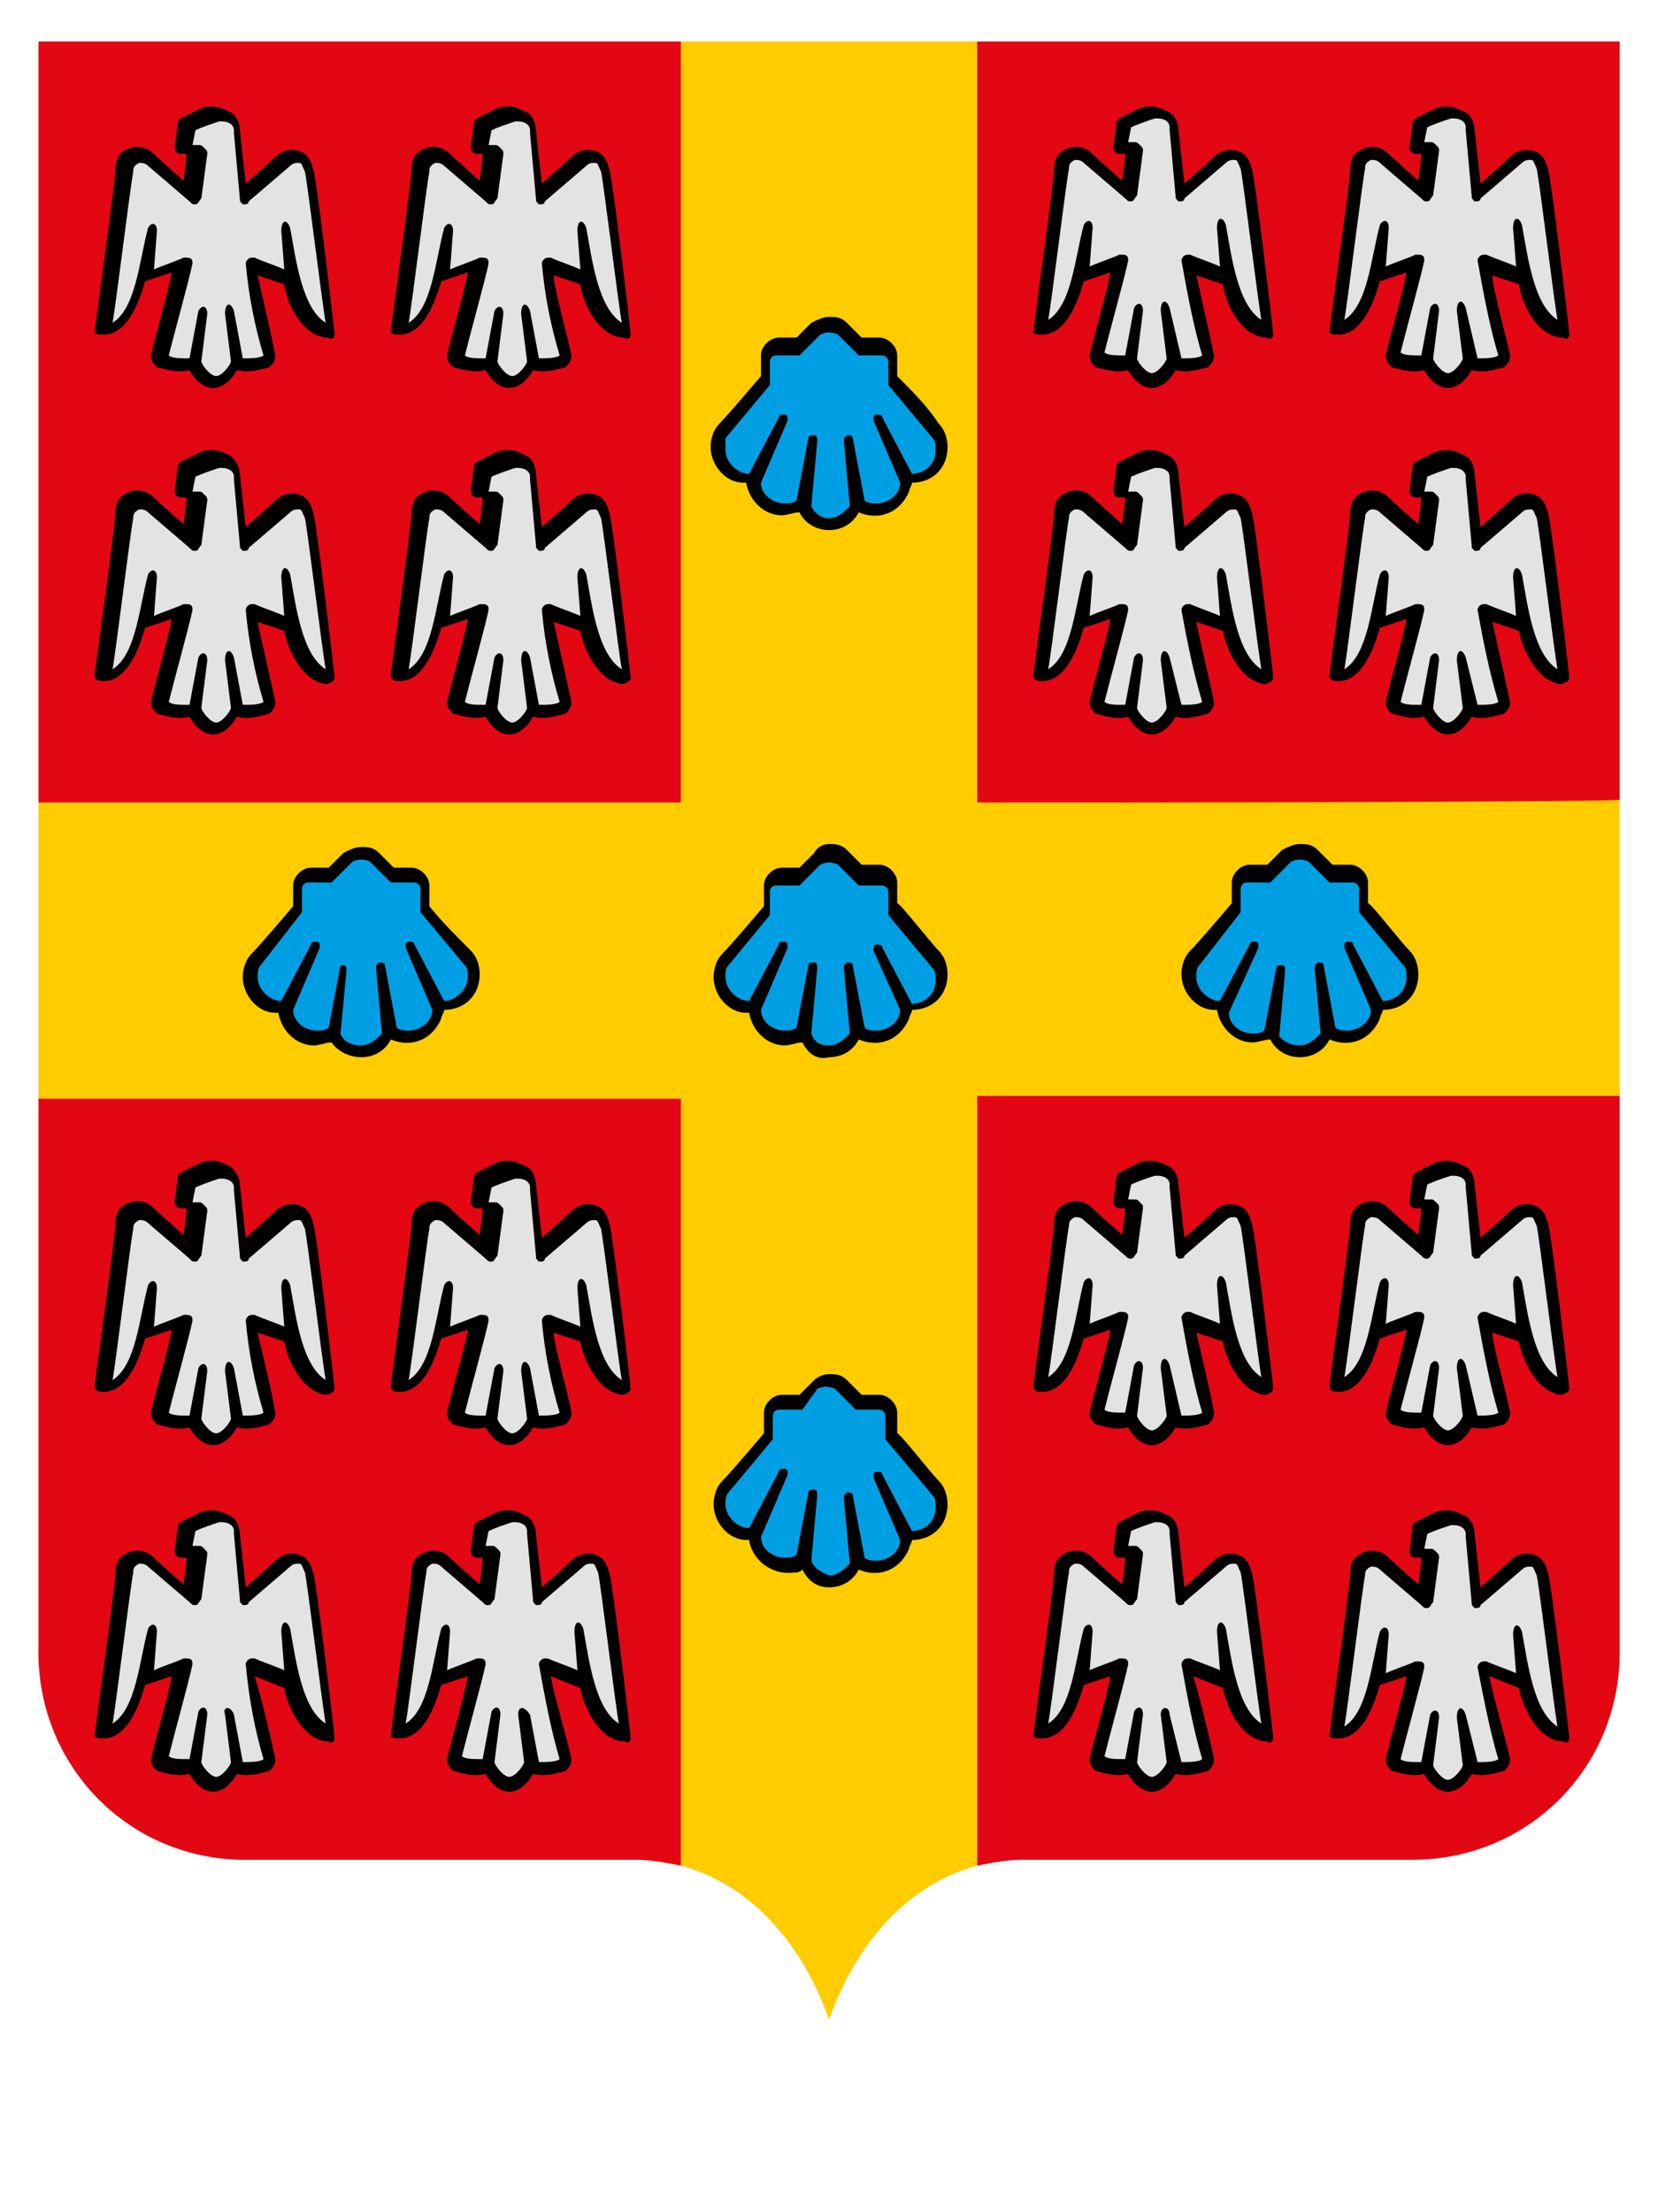<?xml version="1.0" encoding="utf-8"?>
<!-- Generator: Adobe Illustrator 24.3.0, SVG Export Plug-In . SVG Version: 6.00 Build 0)  -->
<svg version="1.1" id="Calque_1" xmlns="http://www.w3.org/2000/svg" xmlns:xlink="http://www.w3.org/1999/xlink" x="0px" y="0px"
	 viewBox="0 0 56.5 74.7" style="enable-background:new 0 0 56.5 74.7;" xml:space="preserve">
<style type="text/css">
	.st0{fill:#E30613;}
	.st1{fill:#FFCC00;}
	.st2{fill:#009FE3;}
	.st3{fill:#E3E3E3;}
</style>
<rect x="1.3" y="1.4" class="st0" width="21.7" height="25.7"/>
<path class="st0" d="M1.3,37v18.6c-0.1,3.9,2.9,7.1,6.8,7.2c0.1,0,0.1,0,0.2,0h13.2c0.5,0,1,0.1,1.5,0.2V37H1.3z"/>
<rect x="33" y="1.4" class="st0" width="21.7" height="25.7"/>
<path class="st0" d="M33,63c0.5-0.1,1-0.2,1.5-0.2h13.2c3.9,0,7-3.1,7-7c0-0.1,0-0.1,0-0.2V37H33V63z"/>
<path class="st1" d="M33,27.1V1.4H23v25.7H1.3v10H23V63c1.9,0.5,3.9,2.1,5,5.2c1.1-3.1,3.1-4.7,5-5.2V37h21.7V27
	C54.8,27.1,33,27.1,33,27.1z"/>
<path d="M9.3,12c0,0.2-0.1,0.3-0.2,0.4c-0.4,0.1-0.7,0.2-1.1,0.1c0,0-0.3,0.6-0.8,0.6s-0.8-0.6-0.8-0.6c-0.4,0.1-0.7,0-1.1-0.1
	c-0.1-0.1-0.2-0.2-0.2-0.4c0.1-0.5,0.6-2.2,0.7-2.8L4.9,9.5c-0.2,0.7-0.6,1.8-1.4,1.8c-0.1,0-0.3,0-0.3-0.1c0.1-0.9,0.7-5.1,0.7-5.5
	S4.1,5.1,4.4,5C4.7,4.9,5,5,5.2,5.2s1,0.9,1,0.9s0.1-0.7,0.1-0.9H6.1C6,5.2,5.9,5.1,5.9,5L6,4.2C6,4.1,6,4.1,6.1,4
	c0.2-0.1,0.4-0.2,0.6-0.3C6.9,3.6,7,3.6,7.2,3.6s0.4,0.1,0.6,0.2C8,3.9,8.1,4.2,8.1,4.4l0.2,1.8c0,0,0.8-0.7,1-0.9
	C9.5,5.1,9.8,5,10.1,5.1s0.4,0.3,0.5,0.7s0.6,4.5,0.7,5.5c0,0.1-0.1,0.2-0.2,0.1c0,0,0,0-0.1,0c-0.8-0.1-1.3-1.1-1.4-1.8L8.7,9.3
	C8.8,9.7,9.2,11.5,9.3,12z"/>
<path d="M19.3,12c0,0.2-0.1,0.3-0.2,0.4c-0.4,0.1-0.7,0.2-1.1,0.1c0,0-0.3,0.6-0.8,0.6s-0.8-0.6-0.8-0.6c-0.4,0.1-0.7,0-1.1-0.1
	c-0.1-0.1-0.2-0.2-0.2-0.4c0.1-0.5,0.6-2.2,0.7-2.8l-0.9,0.3c-0.2,0.7-0.6,1.8-1.4,1.8c-0.1,0-0.3,0-0.3-0.1
	c0.1-0.9,0.7-5.1,0.7-5.5s0.2-0.6,0.5-0.7s0.6,0,0.8,0.2s1,0.9,1,0.9s0.1-0.7,0.1-0.9h-0.2c-0.1,0-0.2-0.1-0.2-0.2L16,4.2
	c0-0.1,0-0.1,0.1-0.2c0.2-0.1,0.4-0.2,0.6-0.3s0.3-0.1,0.5-0.1s0.4,0.1,0.6,0.2c0.2,0.1,0.3,0.4,0.3,0.6l0.2,1.8c0,0,0.8-0.7,1-0.9
	c0.2-0.2,0.5-0.3,0.8-0.2c0.3,0.1,0.4,0.3,0.5,0.7s0.6,4.5,0.7,5.5c0,0.1-0.1,0.2-0.2,0.1c0,0,0,0-0.1,0c-0.8-0.1-1.3-1.1-1.4-1.8
	l-0.9-0.3C18.7,9.7,19.2,11.5,19.3,12z"/>
<path d="M9.3,23.7c0,0.2-0.1,0.3-0.2,0.4c-0.4,0.1-0.7,0.2-1.1,0.1c0,0-0.3,0.6-0.8,0.6s-0.8-0.6-0.8-0.6c-0.4,0.1-0.7,0-1.1-0.1
	c-0.1-0.1-0.2-0.2-0.2-0.4c0.1-0.5,0.6-2.2,0.7-2.8l-0.9,0.3C4.7,21.9,4.3,23,3.5,23c-0.1,0-0.3,0-0.3-0.2c0.1-0.9,0.7-5.1,0.7-5.5
	s0.2-0.6,0.5-0.7s0.6,0,0.8,0.2c0.2,0.2,1,0.9,1,0.9s0.1-0.7,0.1-0.9H6.1c-0.1,0-0.2-0.1-0.2-0.2L6,15.8c0-0.1,0-0.1,0.1-0.2
	c0.2-0.1,0.4-0.2,0.6-0.3s0.3-0.1,0.5-0.1s0.4,0.1,0.6,0.2C8,15.6,8.1,15.8,8.1,16l0.2,1.8c0,0,0.8-0.7,1-0.9
	c0.2-0.2,0.5-0.3,0.8-0.2c0.3,0.1,0.4,0.3,0.5,0.7c0.1,0.4,0.6,4.5,0.7,5.5c0,0.1-0.2,0.2-0.3,0.2c-0.8-0.1-1.3-1.2-1.4-1.8L8.7,21
	C8.8,21.5,9.2,23.2,9.3,23.7z"/>
<path d="M19.3,23.7c0,0.2-0.1,0.3-0.2,0.4c-0.4,0.1-0.7,0.2-1.1,0.1c0,0-0.3,0.6-0.8,0.6s-0.8-0.6-0.8-0.6c-0.4,0.1-0.7,0-1.1-0.1
	c-0.1-0.1-0.2-0.2-0.2-0.4c0.1-0.5,0.6-2.2,0.7-2.8l-0.9,0.3c-0.2,0.7-0.6,1.8-1.4,1.8c-0.1,0-0.3,0-0.3-0.2
	c0.1-0.9,0.7-5.1,0.7-5.5s0.2-0.6,0.5-0.7s0.6,0,0.8,0.2s1,0.9,1,0.9s0.1-0.7,0.1-0.9h-0.2c-0.1,0-0.2-0.1-0.2-0.2l0.1-0.8
	c0-0.1,0-0.1,0.1-0.2c0.2-0.1,0.4-0.2,0.6-0.3s0.3-0.1,0.5-0.1s0.4,0.1,0.6,0.2c0.2,0.1,0.3,0.4,0.3,0.6l0.2,1.8c0,0,0.8-0.7,1-0.9
	c0.2-0.2,0.5-0.3,0.8-0.2c0.3,0.1,0.4,0.3,0.5,0.7c0.1,0.4,0.6,4.5,0.7,5.5c0,0.1-0.2,0.2-0.3,0.2c-0.8-0.1-1.3-1.2-1.4-1.8L18.7,21
	C18.9,21.9,19.1,22.8,19.3,23.7z"/>
<path d="M41,12c0,0.2-0.1,0.3-0.2,0.4c-0.4,0.1-0.7,0.2-1.1,0.1c0,0-0.3,0.6-0.8,0.6s-0.8-0.6-0.8-0.6c-0.4,0.1-0.7,0-1.1-0.1
	c-0.1-0.1-0.2-0.2-0.2-0.4c0.1-0.5,0.6-2.2,0.7-2.8l-0.9,0.3c-0.2,0.7-0.6,1.8-1.4,1.8c-0.1,0-0.3,0-0.3-0.1
	c0.1-0.9,0.7-5.1,0.7-5.5s0.2-0.6,0.5-0.7s0.6,0,0.8,0.2s1,0.9,1,0.9S38,5.4,38,5.2h-0.2c-0.1,0-0.2-0.1-0.2-0.2l0.1-0.8
	c0-0.1,0-0.1,0.1-0.2c0.2-0.1,0.4-0.2,0.6-0.3c0.2-0.1,0.3-0.1,0.5-0.1s0.4,0.1,0.6,0.2c0.2,0.1,0.3,0.4,0.3,0.6L40,6.2
	c0,0,0.8-0.7,1-0.9c0.2-0.2,0.5-0.3,0.8-0.2c0.3,0.1,0.4,0.3,0.5,0.7s0.6,4.5,0.7,5.5c0,0.1-0.1,0.2-0.2,0.1c0,0,0,0-0.1,0
	c-0.8-0.1-1.3-1.1-1.4-1.8l-0.9-0.3C40.5,9.7,40.9,11.5,41,12z"/>
<path d="M51,12c0,0.2-0.1,0.3-0.2,0.4c-0.4,0.1-0.7,0.2-1.1,0.1c0,0-0.3,0.6-0.8,0.6s-0.8-0.6-0.8-0.6c-0.4,0.1-0.7,0-1.1-0.1
	c-0.1-0.1-0.2-0.2-0.2-0.4c0.1-0.5,0.6-2.2,0.7-2.8l-0.9,0.3c-0.2,0.7-0.6,1.8-1.4,1.8c-0.1,0-0.3,0-0.3-0.1
	c0.1-0.9,0.7-5.1,0.7-5.5s0.2-0.6,0.5-0.7s0.6,0,0.8,0.2s1,0.9,1,0.9S48,5.4,48,5.2h-0.2c-0.1,0-0.2-0.1-0.2-0.2l0.1-0.8
	c0-0.1,0-0.1,0.1-0.2c0.2-0.1,0.4-0.2,0.6-0.3c0.2-0.1,0.3-0.1,0.5-0.1s0.4,0.1,0.6,0.2c0.2,0.1,0.3,0.4,0.3,0.6L50,6.2
	c0,0,0.8-0.7,1-0.9c0.2-0.2,0.5-0.3,0.8-0.2c0.3,0.1,0.4,0.3,0.5,0.7s0.6,4.5,0.7,5.5c0,0.1-0.1,0.2-0.2,0.1c0,0,0,0-0.1,0
	c-0.8-0.1-1.3-1.1-1.4-1.8l-0.9-0.3C50.4,9.7,50.9,11.5,51,12z"/>
<path d="M41,23.7c0,0.2-0.1,0.3-0.2,0.4c-0.4,0.1-0.7,0.2-1.1,0.1c0,0-0.3,0.6-0.8,0.6s-0.8-0.6-0.8-0.6c-0.4,0.1-0.7,0-1.1-0.1
	c-0.1-0.1-0.2-0.2-0.2-0.4c0.1-0.5,0.6-2.2,0.7-2.8l-0.9,0.3C36.4,21.9,36,23,35.2,23c-0.1,0-0.3,0-0.3-0.2c0.1-0.9,0.7-5.1,0.7-5.5
	s0.2-0.6,0.5-0.7s0.6,0,0.8,0.2s1,0.9,1,0.9S38,17,38,16.8h-0.2c-0.1,0-0.2-0.1-0.2-0.2l0.1-0.8c0-0.1,0-0.1,0.1-0.2
	c0.2-0.1,0.4-0.2,0.6-0.3c0.2-0.1,0.3-0.1,0.5-0.1s0.4,0.1,0.6,0.2c0.2,0.1,0.3,0.4,0.3,0.6l0.2,1.8c0,0,0.8-0.7,1-0.9
	c0.2-0.2,0.5-0.3,0.8-0.2c0.3,0.1,0.4,0.3,0.5,0.7c0.1,0.4,0.6,4.5,0.7,5.5c0,0.1-0.2,0.2-0.3,0.2c-0.8-0.1-1.3-1.2-1.4-1.8L40.4,21
	C40.5,21.5,40.9,23.2,41,23.7z"/>
<path d="M51,23.7c0,0.2-0.1,0.3-0.2,0.4c-0.4,0.1-0.7,0.2-1.1,0.1c0,0-0.3,0.6-0.8,0.6s-0.8-0.6-0.8-0.6c-0.4,0.1-0.7,0-1.1-0.1
	c-0.1-0.1-0.2-0.2-0.2-0.4c0.1-0.5,0.6-2.2,0.7-2.8l-0.9,0.3C46.4,21.9,46,23,45.2,23c-0.1,0-0.3,0-0.3-0.2c0.1-0.9,0.7-5.1,0.7-5.5
	s0.2-0.6,0.5-0.7s0.6,0,0.8,0.2s1,0.9,1,0.9S48,17,48,16.8h-0.2c-0.1,0-0.2-0.1-0.2-0.2l0.1-0.8c0-0.1,0-0.1,0.1-0.2
	c0.2-0.1,0.4-0.2,0.6-0.3c0.2-0.1,0.3-0.1,0.5-0.1s0.4,0.1,0.6,0.2c0.2,0.1,0.3,0.4,0.3,0.6l0.2,1.8c0,0,0.8-0.7,1-0.9
	c0.2-0.2,0.5-0.3,0.8-0.2c0.3,0.1,0.4,0.3,0.5,0.7c0.1,0.4,0.6,4.5,0.7,5.5c0,0.1-0.2,0.2-0.3,0.2c-0.8-0.1-1.3-1.2-1.4-1.8L50.4,21
	C50.6,21.9,50.8,22.8,51,23.7z"/>
<path d="M9.3,47.7c0,0.2-0.1,0.3-0.2,0.4c-0.4,0.1-0.7,0.2-1.1,0.1c0,0-0.3,0.6-0.8,0.6s-0.8-0.6-0.8-0.6c-0.4,0.1-0.7,0-1.1-0.1
	c-0.1-0.1-0.2-0.2-0.2-0.4c0.1-0.5,0.6-2.2,0.7-2.8l-0.9,0.3C4.7,45.9,4.3,47,3.5,47c-0.1,0-0.3,0-0.3-0.2c0.1-0.9,0.7-5.1,0.7-5.5
	s0.2-0.6,0.5-0.7c0.3-0.1,0.6,0,0.8,0.2c0.2,0.2,1,0.9,1,0.9s0.1-0.7,0.1-0.9H6.1c-0.1,0-0.2-0.1-0.2-0.2L6,39.8
	c0-0.1,0-0.1,0.1-0.2c0.2-0.1,0.4-0.2,0.6-0.3s0.3-0.1,0.5-0.1s0.4,0.1,0.6,0.2C8,39.6,8.1,39.8,8.1,40l0.2,1.8c0,0,0.8-0.7,1-0.9
	s0.5-0.3,0.8-0.2s0.4,0.3,0.5,0.7s0.6,4.5,0.7,5.5c0,0.1-0.2,0.2-0.3,0.2c-0.8-0.1-1.3-1.2-1.4-1.8L8.7,45
	C8.8,45.4,9.2,47.1,9.3,47.7z"/>
<path d="M19.3,47.7c0,0.2-0.1,0.3-0.2,0.4c-0.4,0.1-0.7,0.2-1.1,0.1c0,0-0.3,0.6-0.8,0.6s-0.8-0.6-0.8-0.6c-0.4,0.1-0.7,0-1.1-0.1
	c-0.1-0.1-0.2-0.2-0.2-0.4c0.1-0.5,0.6-2.2,0.7-2.8l-0.9,0.3c-0.2,0.7-0.6,1.8-1.4,1.8c-0.1,0-0.3,0-0.3-0.2
	c0.1-0.9,0.7-5.1,0.7-5.5s0.2-0.6,0.5-0.7c0.3-0.1,0.6,0,0.8,0.2s1,0.9,1,0.9s0.1-0.7,0.1-0.9h-0.2c-0.1,0-0.2-0.1-0.2-0.2l0.1-0.8
	c0-0.1,0-0.1,0.1-0.2c0.2-0.1,0.4-0.2,0.6-0.3s0.3-0.1,0.5-0.1s0.4,0.1,0.6,0.2c0.2,0.1,0.3,0.4,0.3,0.6l0.2,1.8c0,0,0.8-0.7,1-0.9
	s0.5-0.3,0.8-0.2s0.4,0.3,0.5,0.7s0.6,4.5,0.7,5.5c0,0.1-0.2,0.2-0.3,0.2c-0.8-0.1-1.3-1.2-1.4-1.8L18.7,45
	C18.7,45.4,19.2,47.1,19.3,47.7z"/>
<path d="M9.3,59.4c0,0.2-0.1,0.3-0.2,0.4C8.7,59.9,8.4,60,8,59.9c0,0-0.3,0.6-0.8,0.6s-0.8-0.6-0.8-0.6c-0.4,0.1-0.7,0-1.1-0.1
	c-0.1-0.1-0.2-0.2-0.2-0.4c0.1-0.5,0.6-2.2,0.7-2.8l-0.9,0.3c-0.2,0.7-0.6,1.8-1.4,1.8c-0.1,0-0.3,0-0.3-0.1
	c0.1-0.9,0.7-5.1,0.7-5.5s0.2-0.6,0.5-0.7c0.3-0.1,0.6,0,0.8,0.2c0.2,0.2,1,0.9,1,0.9s0.1-0.7,0.1-0.9H6.1c-0.1,0-0.2-0.1-0.2-0.2
	L6,51.6c0-0.1,0-0.1,0.1-0.2c0.2-0.1,0.4-0.2,0.6-0.3C6.9,51,7,51,7.2,51s0.4,0.1,0.6,0.2c0.2,0.1,0.3,0.4,0.3,0.6l0.2,1.8
	c0,0,0.8-0.7,1-0.9s0.5-0.3,0.8-0.2s0.4,0.3,0.5,0.7s0.6,4.5,0.7,5.5c0,0.1-0.1,0.2-0.2,0.1c0,0,0,0-0.1,0c-0.8-0.1-1.3-1.2-1.4-1.8
	l-1-0.4C8.8,57.2,9.2,58.9,9.3,59.4z"/>
<path d="M19.3,59.4c0,0.2-0.1,0.3-0.2,0.4c-0.4,0.1-0.7,0.2-1.1,0.1c0,0-0.3,0.6-0.8,0.6s-0.8-0.6-0.8-0.6c-0.4,0.1-0.7,0-1.1-0.1
	c-0.1-0.1-0.2-0.2-0.2-0.4c0.1-0.5,0.6-2.2,0.7-2.8l-0.9,0.3c-0.2,0.7-0.6,1.8-1.4,1.8c-0.1,0-0.3,0-0.3-0.1
	c0.1-0.9,0.7-5.1,0.7-5.5s0.2-0.6,0.5-0.7c0.3-0.1,0.6,0,0.8,0.2s1,0.9,1,0.9s0.1-0.7,0.1-0.9h-0.2c-0.1,0-0.2-0.1-0.2-0.2l0.1-0.8
	c0-0.1,0-0.1,0.1-0.2c0.2-0.1,0.4-0.2,0.6-0.3C16.9,51,17,51,17.2,51s0.4,0.1,0.6,0.2c0.2,0.1,0.3,0.4,0.3,0.6l0.2,1.8
	c0,0,0.8-0.7,1-0.9s0.5-0.3,0.8-0.2s0.4,0.3,0.5,0.7s0.6,4.5,0.7,5.5c0,0.1-0.1,0.2-0.2,0.1c0,0,0,0-0.1,0c-0.8-0.1-1.3-1.2-1.4-1.8
	l-1-0.4C18.7,57.2,19.2,58.9,19.3,59.4z"/>
<path d="M41,47.7c0,0.2-0.1,0.3-0.2,0.4c-0.4,0.1-0.7,0.2-1.1,0.1c0,0-0.3,0.6-0.8,0.6s-0.8-0.6-0.8-0.6c-0.4,0.1-0.7,0-1.1-0.1
	c-0.1-0.1-0.2-0.2-0.2-0.4c0.1-0.5,0.6-2.2,0.7-2.8l-0.9,0.3C36.4,45.9,36,47,35.2,47c-0.1,0-0.3,0-0.3-0.2c0.1-0.9,0.7-5.1,0.7-5.5
	s0.2-0.6,0.5-0.7c0.3-0.1,0.6,0,0.8,0.2s1,0.9,1,0.9S38,41,38,40.8h-0.2c-0.1,0-0.2-0.1-0.2-0.2l0.1-0.8c0-0.1,0-0.1,0.1-0.2
	c0.2-0.1,0.4-0.2,0.6-0.3c0.2-0.1,0.3-0.1,0.5-0.1s0.4,0.1,0.6,0.2c0.2,0.1,0.3,0.4,0.3,0.6l0.2,1.8c0,0,0.8-0.7,1-0.9
	s0.5-0.3,0.8-0.2s0.4,0.3,0.5,0.7s0.6,4.5,0.7,5.5c0,0.1-0.2,0.2-0.3,0.2c-0.8-0.1-1.3-1.2-1.4-1.8L40.4,45
	C40.5,45.4,40.9,47.1,41,47.7z"/>
<path d="M51,47.7c0,0.2-0.1,0.3-0.2,0.4c-0.4,0.1-0.7,0.2-1.1,0.1c0,0-0.3,0.6-0.8,0.6s-0.8-0.6-0.8-0.6c-0.4,0.1-0.7,0-1.1-0.1
	c-0.1-0.1-0.2-0.2-0.2-0.4c0.1-0.5,0.6-2.2,0.7-2.8l-0.9,0.3C46.4,45.9,46,47,45.2,47c-0.1,0-0.3,0-0.3-0.2c0.1-0.9,0.7-5.1,0.7-5.5
	s0.2-0.6,0.5-0.7c0.3-0.1,0.6,0,0.8,0.2s1,0.9,1,0.9S48,41,48,40.8h-0.2c-0.1,0-0.2-0.1-0.2-0.2l0.1-0.8c0-0.1,0-0.1,0.1-0.2
	c0.2-0.1,0.4-0.2,0.6-0.3c0.2-0.1,0.3-0.1,0.5-0.1s0.4,0.1,0.6,0.2c0.2,0.1,0.3,0.4,0.3,0.6l0.2,1.8c0,0,0.8-0.7,1-0.9
	s0.5-0.3,0.8-0.2s0.4,0.3,0.5,0.7s0.6,4.5,0.7,5.5c0,0.1-0.2,0.2-0.3,0.2c-0.8-0.1-1.3-1.2-1.4-1.8L50.4,45
	C50.4,45.4,50.9,47.1,51,47.7z"/>
<path d="M41,59.4c0,0.2-0.1,0.3-0.2,0.4c-0.4,0.1-0.7,0.2-1.1,0.1c0,0-0.3,0.6-0.8,0.6s-0.8-0.6-0.8-0.6c-0.4,0.1-0.7,0-1.1-0.1
	c-0.1-0.1-0.2-0.2-0.2-0.4c0.1-0.5,0.6-2.2,0.7-2.8l-0.9,0.3c-0.2,0.7-0.6,1.8-1.4,1.8c-0.1,0-0.3,0-0.3-0.1
	c0.1-0.9,0.7-5.1,0.7-5.5s0.2-0.6,0.5-0.7c0.3-0.1,0.6,0,0.8,0.2s1,0.9,1,0.9s0.1-0.7,0.1-0.9h-0.2c-0.1,0-0.2-0.1-0.2-0.2l0.1-0.8
	c0-0.1,0-0.1,0.1-0.2c0.2-0.1,0.4-0.2,0.6-0.3c0.2-0.1,0.3-0.1,0.5-0.1s0.4,0.1,0.6,0.2c0.2,0.1,0.3,0.4,0.3,0.6l0.2,1.8
	c0,0,0.8-0.7,1-0.9s0.5-0.3,0.8-0.2s0.4,0.3,0.5,0.7s0.6,4.5,0.7,5.5c0,0.1-0.1,0.2-0.2,0.1c0,0,0,0-0.1,0c-0.8-0.1-1.3-1.2-1.4-1.8
	l-1-0.4C40.5,57.2,40.9,58.9,41,59.4z"/>
<path d="M51,59.4c0,0.2-0.1,0.3-0.2,0.4c-0.4,0.1-0.7,0.2-1.1,0.1c0,0-0.3,0.6-0.8,0.6s-0.8-0.6-0.8-0.6c-0.4,0.1-0.7,0-1.1-0.1
	c-0.1-0.1-0.2-0.2-0.2-0.4c0.1-0.5,0.6-2.2,0.7-2.8l-0.9,0.3c-0.2,0.7-0.6,1.8-1.4,1.8c-0.1,0-0.3,0-0.3-0.1
	c0.1-0.9,0.7-5.1,0.7-5.5s0.2-0.6,0.5-0.7c0.3-0.1,0.6,0,0.8,0.2s1,0.9,1,0.9s0.1-0.7,0.1-0.9h-0.2c-0.1,0-0.2-0.1-0.2-0.2l0.1-0.8
	c0-0.1,0-0.1,0.1-0.2c0.2-0.1,0.4-0.2,0.6-0.3c0.2-0.1,0.3-0.1,0.5-0.1s0.4,0.1,0.6,0.2c0.2,0.1,0.3,0.4,0.3,0.6l0.2,1.8
	c0,0,0.8-0.7,1-0.9s0.5-0.3,0.8-0.2s0.4,0.3,0.5,0.7s0.6,4.5,0.7,5.5c0,0.1-0.1,0.2-0.2,0.1c0,0,0,0-0.1,0c-0.8-0.1-1.3-1.2-1.4-1.8
	l-1-0.4C50.4,57.2,50.9,58.9,51,59.4z"/>
<path d="M28,17.9c0.4,0,0.8-0.2,1-0.6c0.7,0.3,1.4,0,1.7-0.7c0-0.1,0.1-0.2,0.1-0.3c0.7,0,1.2-0.5,1.2-1.2c0-0.3-0.1-0.6-0.3-0.8
	c-0.4-0.6-0.9-1.1-1.4-1.6V12c0-0.3-0.3-0.6-0.6-0.6h-0.6l-0.5-0.5c-0.2-0.2-0.4-0.2-0.6-0.2s-0.4,0.1-0.6,0.2l-0.5,0.5h-0.6
	c-0.3,0-0.6,0.3-0.6,0.6v0.7c0,0-1.1,1.3-1.4,1.6c-0.2,0.2-0.3,0.5-0.3,0.8c0,0.6,0.5,1.2,1.1,1.2h0.1c0.1,0.6,0.6,1.1,1.2,1.1
	c0.2,0,0.4-0.1,0.6-0.1C27.2,17.7,27.6,17.9,28,17.9z"/>
<path d="M28,35.7c0.4,0,0.8-0.2,1-0.6c0.7,0.3,1.4,0,1.7-0.7c0-0.1,0.1-0.2,0.1-0.3c0.7,0,1.2-0.5,1.2-1.2c0-0.3-0.1-0.6-0.3-0.8
	c-0.3-0.3-1.3-1.6-1.4-1.6v-0.7c0-0.3-0.3-0.6-0.6-0.6h-0.6l-0.5-0.5c-0.2-0.2-0.4-0.2-0.6-0.2s-0.4,0.1-0.5,0.3L27,29.3h-0.6
	c-0.3,0-0.6,0.3-0.6,0.6v0.7c0,0-1.1,1.3-1.4,1.6c-0.2,0.2-0.3,0.5-0.3,0.8c0,0.6,0.5,1.2,1.1,1.2h0.1c0.1,0.6,0.6,1.1,1.2,1.1
	c0.2,0,0.4-0.1,0.6-0.1C27.3,35.6,27.6,35.8,28,35.7z"/>
<path d="M12.2,35.7c0.4,0,0.8-0.2,1-0.6c0.7,0.3,1.4,0,1.7-0.7c0-0.1,0.1-0.2,0.1-0.3c0.7,0,1.2-0.5,1.2-1.2c0-0.3-0.1-0.6-0.3-0.8
	c-0.5-0.5-1-1-1.4-1.5v-0.7c0-0.3-0.3-0.6-0.6-0.6h-0.6l-0.5-0.5c-0.2-0.2-0.4-0.2-0.6-0.2c-0.2,0-0.4,0.1-0.6,0.2l-0.5,0.5h-0.6
	c-0.3,0-0.6,0.3-0.6,0.6v0.7c0,0-1.1,1.3-1.4,1.6c-0.2,0.2-0.3,0.5-0.3,0.8c0,0.6,0.5,1.2,1.1,1.2h0.1c0.1,0.6,0.6,1.1,1.2,1.1
	c0.2,0,0.4-0.1,0.6-0.1C11.4,35.5,11.8,35.7,12.2,35.7z"/>
<path d="M43.9,35.7c0.4,0,0.8-0.2,1-0.6c0.7,0.3,1.4,0,1.7-0.7c0-0.1,0.1-0.2,0.1-0.3c0.7,0,1.2-0.5,1.2-1.2c0-0.3-0.1-0.6-0.3-0.8
	c-0.3-0.3-1.3-1.6-1.4-1.6v-0.7c0-0.3-0.3-0.6-0.6-0.6H45l-0.5-0.5c-0.2-0.2-0.4-0.2-0.6-0.2c-0.2,0-0.4,0.1-0.6,0.2l-0.5,0.5h-0.6
	c-0.3,0-0.6,0.3-0.6,0.6v0.7c0,0-1.1,1.3-1.4,1.6c-0.2,0.2-0.3,0.5-0.3,0.8c0,0.6,0.5,1.2,1.1,1.2h0.1c0.1,0.6,0.6,1.1,1.2,1.1
	c0.2,0,0.4-0.1,0.6-0.1C43.1,35.5,43.5,35.7,43.9,35.7z"/>
<path d="M28,53.6c0.4,0,0.8-0.2,1-0.6c0.7,0.3,1.4,0,1.7-0.7c0-0.1,0.1-0.2,0.1-0.3c0.7,0,1.2-0.5,1.2-1.2c0-0.3-0.1-0.6-0.3-0.8
	c-0.3-0.3-1.3-1.6-1.4-1.6v-0.7c0-0.3-0.3-0.6-0.6-0.6h-0.6l-0.5-0.5c-0.2-0.2-0.4-0.2-0.6-0.2s-0.4,0.1-0.5,0.2L27,47.1h-0.6
	c-0.3,0-0.6,0.3-0.6,0.6v0.7c0,0-1.1,1.3-1.4,1.6c-0.2,0.2-0.3,0.5-0.3,0.8c0,0.6,0.5,1.2,1.1,1.2h0.1c0.1,0.7,0.8,1.2,1.5,1.1
	c0.1,0,0.2,0,0.3-0.1C27.3,53.4,27.6,53.6,28,53.6z"/>
<path class="st2" d="M28,17.5c0.3,0,0.5-0.2,0.7-0.4l-0.2-2.2c0-0.1,0-0.1,0.1-0.2c0.1,0,0.2,0,0.2,0.1l0.4,2.1
	c0.1,0.1,0.3,0.1,0.4,0.1c0.4,0,0.8-0.3,0.8-0.7l-0.9-2.1c0-0.1,0-0.2,0.1-0.2s0.2,0,0.2,0.1l1,1.9l0,0c0.4,0,0.8-0.3,0.8-0.8l0,0
	c0-0.2,0-0.3-0.1-0.4L30,13v-0.8c0-0.1-0.1-0.2-0.2-0.2H29l-0.7-0.7c-0.2-0.1-0.4-0.1-0.6,0L27,12h-0.8c-0.1,0-0.2,0.1-0.2,0.2V13
	l-1.5,1.8v0.4c0,0.4,0.4,0.8,0.8,0.8l0,0l1-1.9c0-0.1,0.1-0.1,0.2-0.1s0.1,0.1,0.1,0.2l-0.9,2.1c0,0.4,0.4,0.7,0.8,0.7
	c0.1,0,0.3,0,0.4-0.1l0.4-2.1c0-0.1,0.1-0.1,0.2-0.1s0.1,0.1,0.1,0.2l-0.2,2.2C27.5,17.3,27.7,17.5,28,17.5z"/>
<path class="st2" d="M28,35.3c0.3,0,0.5-0.2,0.7-0.4l-0.2-2.2c0-0.1,0-0.1,0.1-0.2c0.1,0,0.2,0,0.2,0.1l0.4,2.1
	c0.1,0.1,0.3,0.1,0.4,0.1c0.4,0,0.8-0.3,0.8-0.7l-0.9-2c0-0.1,0-0.2,0.1-0.2s0.2,0,0.2,0.1l1,1.9l0,0c0.4,0,0.8-0.3,0.8-0.8l0,0
	c0-0.2,0-0.3-0.1-0.4L30,30.9v-0.8c0-0.1-0.1-0.2-0.2-0.2H29l-0.7-0.7c-0.2-0.1-0.4-0.1-0.6,0L27,29.9h-0.8c-0.1,0-0.2,0.1-0.2,0.2
	v0.8l-1.4,1.7c-0.1,0.1-0.1,0.2-0.1,0.4c0,0.4,0.4,0.8,0.8,0.8l0,0l1-1.9c0-0.1,0.1-0.1,0.2-0.1s0.1,0.1,0.1,0.2l-0.9,2.1
	c0,0.4,0.4,0.7,0.8,0.7c0.1,0,0.3,0,0.4-0.1l0.4-2.1c0-0.1,0.1-0.1,0.2-0.1s0.1,0.1,0.1,0.2l-0.2,2.2C27.5,35.2,27.7,35.3,28,35.3z"
	/>
<path class="st2" d="M12.2,35.3c0.3,0,0.5-0.2,0.7-0.4l-0.2-2.2c0-0.1,0-0.1,0.1-0.2c0.1,0,0.2,0,0.2,0.1l0.4,2.1
	c0.1,0.1,0.3,0.1,0.4,0.1c0.4,0,0.8-0.3,0.8-0.7L13.7,32c0-0.1,0-0.2,0.1-0.2s0.2,0,0.2,0.1l1,1.9l0,0c0.4,0,0.8-0.4,0.8-0.8
	c0-0.2,0-0.3-0.1-0.4l-1.5-1.8V30c0-0.1-0.1-0.2-0.2-0.2h-0.8l-0.7-0.7c-0.2-0.1-0.4-0.1-0.6,0l-0.7,0.7h-0.8
	c-0.1,0-0.2,0.1-0.2,0.2v0.8l-1.4,1.8c-0.1,0.1-0.1,0.3-0.1,0.4c0,0.4,0.4,0.8,0.8,0.8l0,0l1-1.9c0-0.1,0.1-0.1,0.2-0.1
	s0.1,0.1,0.1,0.2l-0.9,2.1c0,0.4,0.4,0.7,0.8,0.7c0.1,0,0.3,0,0.4-0.1l0.4-2.1h0.1c0.1,0,0.1,0.1,0.1,0.2l-0.2,2.1
	C11.6,35.2,11.9,35.3,12.2,35.3z"/>
<path class="st2" d="M43.9,35.3c0.3,0,0.5-0.2,0.7-0.4l-0.2-2.2c0-0.1,0-0.1,0.1-0.2c0.1,0,0.2,0,0.2,0.1l0.4,2.1
	c0.1,0.1,0.3,0.1,0.4,0.1c0.4,0,0.8-0.3,0.8-0.7L45.4,32c0-0.1,0-0.2,0.1-0.2s0.2,0,0.2,0.1l1,1.9l0,0c0.4,0,0.8-0.3,0.8-0.8l0,0
	c0-0.2,0-0.3-0.1-0.4l-1.5-1.8V30c0-0.1-0.1-0.2-0.2-0.2h-0.8l-0.7-0.7c-0.2-0.1-0.4-0.1-0.6,0l-0.7,0.7h-0.8
	c-0.1,0-0.2,0.1-0.2,0.2v0.8l-1.4,1.8c-0.1,0.1-0.1,0.3-0.1,0.4c0,0.4,0.4,0.8,0.8,0.8l0,0l1-1.9c0-0.1,0.1-0.1,0.2-0.1
	s0.1,0.1,0.1,0.2l-1,2.2c0,0.4,0.4,0.7,0.8,0.7c0.1,0,0.3,0,0.4-0.1l0.4-2.1c0-0.1,0.1-0.1,0.2-0.1s0.1,0.1,0.1,0.2L43.2,35
	C43.4,35.2,43.6,35.3,43.9,35.3z"/>
<path class="st2" d="M28,53.2c0.3,0,0.5-0.2,0.7-0.4l-0.2-2.2c0-0.1,0-0.1,0.1-0.2c0.1,0,0.2,0,0.2,0.1l0.4,2.1
	c0.1,0.1,0.3,0.1,0.4,0.1c0.4,0,0.8-0.3,0.8-0.7l-0.9-2.1c0-0.1,0-0.2,0.1-0.2s0.2,0,0.2,0.1l1,1.9l0,0c0.4,0,0.8-0.3,0.8-0.8l0,0
	c0-0.2,0-0.3-0.1-0.4l-1.6-1.9v-0.8c0-0.1-0.1-0.2-0.2-0.2h-0.8l-0.7-0.7c-0.2-0.1-0.4-0.1-0.6,0l-0.5,0.7h-0.8
	c-0.1,0-0.2,0.1-0.2,0.2v0.8l-1.5,1.8c-0.1,0.1-0.1,0.3-0.1,0.4c0,0.4,0.4,0.8,0.8,0.8l0,0l1-1.9c0-0.1,0.1-0.1,0.2-0.1
	s0.1,0.1,0.1,0.2l-0.9,2.1c0,0.4,0.4,0.7,0.8,0.7c0.1,0,0.3,0,0.4-0.1l0.4-2.1c0-0.1,0.1-0.1,0.2-0.1s0.1,0.1,0.1,0.2l-0.2,2.2
	C27.5,53,27.8,53.1,28,53.2z"/>
<path class="st3" d="M8.9,12c-0.1,0.1-0.5,0.1-0.6,0.1H8.2l-0.3-1.6c-0.1-0.3-0.3-0.3-0.3,0.1l0.2,1.6c0,0.1-0.3,0.5-0.5,0.5
	s-0.5-0.4-0.5-0.5L7,10.6c0-0.3-0.2-0.3-0.3-0.1l-0.3,1.6H6.3c-0.2,0-0.5,0-0.6-0.1c0.2-0.8,0.7-2.6,0.8-3.1c0-0.1,0-0.2-0.2-0.2
	H6.2C6,8.8,5.4,9,5.2,9.1l0.1-1.3c0-0.3-0.2-0.3-0.3-0.1c-0.3,1.1-0.4,2.7-1.2,3.2c0.1-0.5,0.6-4.6,0.7-5.1c0-0.1,0-0.2,0.2-0.3
	c0.1,0,0.2,0,0.3,0.1l1.4,1.2c0.1,0.1,0.1,0.1,0.2,0.1s0.1-0.1,0.2-0.2L7,5.2C7,5.1,7,5.1,6.9,5S6.8,4.9,6.7,4.9H6.5l0.1-0.5
	c0.2-0.1,0.5-0.2,0.8-0.3h0.1c0.2,0,0.4,0.1,0.4,0.3v0.1l0.2,2.2c0,0.1,0,0.1,0.1,0.2c0.1,0,0.2,0,0.2-0.1l1.4-1.2
	c0.1-0.1,0.2-0.1,0.3-0.1s0.1,0.1,0.2,0.3c0.1,0.5,0.6,4.6,0.7,5.1c-0.8-0.5-1-2.1-1.2-3.2C9.7,7.4,9.5,7.4,9.5,7.8l0.1,1.3
	C9.4,9,8.8,8.8,8.6,8.7H8.5c-0.1,0-0.2,0.1-0.2,0.2l0,0C8.4,10,8.6,11,8.9,12z"/>
<path class="st3" d="M18.9,12c-0.1,0.1-0.5,0.1-0.6,0.1h-0.1l-0.3-1.6c-0.1-0.3-0.3-0.3-0.3,0.1l0.2,1.6c0,0.1-0.3,0.5-0.5,0.5
	s-0.5-0.4-0.5-0.5l0.2-1.6c0-0.3-0.2-0.3-0.3-0.1l-0.3,1.6h-0.1c-0.2,0-0.5,0-0.6-0.1c0.2-0.8,0.7-2.6,0.8-3.1c0-0.1,0-0.2-0.2-0.2
	h-0.1c-0.2,0.1-0.8,0.3-1,0.4l0.1-1.3c0-0.3-0.2-0.3-0.3-0.1c-0.3,1.1-0.4,2.7-1.2,3.2c0.1-0.5,0.6-4.6,0.7-5.1c0-0.1,0-0.2,0.2-0.3
	c0.1,0,0.2,0,0.3,0.1l1.4,1.2c0.1,0.1,0.1,0.1,0.2,0.1s0.1-0.1,0.2-0.2L17,5.2c0-0.1,0-0.1-0.1-0.2s-0.1-0.1-0.2-0.1h-0.2l0.1-0.5
	c0.2-0.1,0.5-0.2,0.8-0.3h0.1c0.2,0,0.4,0.1,0.4,0.3v0.1l0.2,2.2c0,0.1,0,0.1,0.1,0.2c0.1,0,0.2,0,0.2-0.1l1.4-1.2
	c0.1-0.1,0.2-0.1,0.3-0.1c0.1,0,0.1,0.1,0.2,0.3c0.1,0.5,0.6,4.6,0.7,5.1c-0.8-0.5-1-2.1-1.2-3.2c-0.1-0.3-0.3-0.3-0.3,0.1l0.1,1.3
	c-0.2-0.1-0.8-0.3-1-0.4h-0.1c-0.1,0-0.2,0.1-0.2,0.2l0,0C18.4,10,18.6,11,18.9,12z"/>
<path class="st3" d="M8.9,23.7c-0.1,0.1-0.5,0.1-0.6,0.1H8.2l-0.3-1.6c-0.1-0.3-0.3-0.3-0.3,0.1l0.2,1.6c0,0.1-0.3,0.5-0.5,0.5
	S6.8,24,6.8,23.9L7,22.3C7,22,6.8,22,6.7,22.2l-0.3,1.6H6.3c-0.2,0-0.5,0-0.6-0.1c0.2-0.8,0.7-2.6,0.8-3.1c0-0.1,0-0.2-0.2-0.2H6.2
	c-0.2,0.1-0.8,0.3-1,0.4l0.1-1.3c0-0.3-0.2-0.3-0.3-0.1c-0.3,1.1-0.4,2.7-1.2,3.2c0.1-0.5,0.6-4.6,0.7-5.1c0-0.1,0-0.2,0.2-0.3
	c0.1,0,0.2,0,0.3,0.1l1.4,1.2c0.1,0.1,0.1,0.1,0.2,0.1s0.1-0.1,0.2-0.2L7,16.9c0-0.1,0-0.1-0.1-0.2s-0.1-0.1-0.2-0.1H6.5l0.1-0.5
	c0.2-0.1,0.5-0.2,0.8-0.3h0.1c0.2,0,0.4,0.1,0.4,0.3v0.1l0.2,2.2c0,0.1,0,0.1,0.1,0.2c0.1,0,0.2,0,0.2-0.1l1.4-1.2
	c0.1-0.1,0.2-0.1,0.3-0.1s0.1,0.1,0.2,0.3c0.1,0.5,0.6,4.6,0.7,5.1c-0.8-0.5-1-2.1-1.2-3.2c-0.1-0.3-0.3-0.3-0.3,0.1l0.1,1.3
	c-0.2-0.1-0.8-0.3-1-0.4H8.5c-0.1,0-0.2,0.1-0.2,0.2l0,0C8.4,21.7,8.6,22.7,8.9,23.7z"/>
<path class="st3" d="M18.9,23.7c-0.1,0.1-0.5,0.1-0.6,0.1h-0.1l-0.3-1.6c-0.1-0.3-0.3-0.3-0.3,0.1l0.2,1.6c0,0.1-0.3,0.5-0.5,0.5
	s-0.5-0.4-0.5-0.5l0.2-1.6c0-0.3-0.2-0.3-0.3-0.1l-0.3,1.6h-0.1c-0.2,0-0.5,0-0.6-0.1c0.2-0.8,0.7-2.6,0.8-3.1c0-0.1,0-0.2-0.2-0.2
	h-0.1c-0.2,0.1-0.8,0.3-1,0.4l0.1-1.3c0-0.3-0.2-0.3-0.3-0.1c-0.3,1.1-0.4,2.7-1.2,3.2c0.1-0.5,0.6-4.6,0.7-5.1c0-0.1,0-0.2,0.2-0.3
	c0.1,0,0.2,0,0.3,0.1l1.4,1.2c0.1,0.1,0.1,0.1,0.2,0.1s0.1-0.1,0.2-0.2l0.2-1.5c0-0.1,0-0.1-0.1-0.2s-0.1-0.1-0.2-0.1h-0.2l0.1-0.5
	c0.2-0.1,0.5-0.2,0.8-0.3h0.1c0.2,0,0.4,0.1,0.4,0.3v0.1l0.2,2.2c0,0.1,0,0.1,0.1,0.2c0.1,0,0.2,0,0.2-0.1l1.4-1.2
	c0.1-0.1,0.2-0.1,0.3-0.1c0.1,0,0.1,0.1,0.2,0.3c0.1,0.5,0.6,4.6,0.7,5.1c-0.8-0.5-1-2.1-1.2-3.2c-0.1-0.3-0.3-0.3-0.3,0.1l0.1,1.3
	c-0.2-0.1-0.8-0.3-1-0.4h-0.1c-0.1,0-0.2,0.1-0.2,0.2l0,0C18.4,21.7,18.6,22.7,18.9,23.7z"/>
<path class="st3" d="M40.6,12c-0.1,0.1-0.5,0.1-0.6,0.1h-0.1l-0.4-1.7c-0.1-0.3-0.3-0.3-0.3,0.1l0.2,1.6c0,0.1-0.3,0.5-0.5,0.5
	s-0.5-0.4-0.5-0.5l0.2-1.6c0-0.3-0.2-0.3-0.3-0.1L38,12h-0.1c-0.2,0-0.5,0-0.6-0.1c0.2-0.8,0.7-2.6,0.8-3.1c0-0.1,0-0.2-0.2-0.2
	h-0.1c-0.2,0.1-0.8,0.3-1,0.4l0.1-1.3c0-0.3-0.2-0.3-0.3-0.1c-0.3,1.1-0.4,2.7-1.2,3.2c0.1-0.5,0.6-4.6,0.7-5.1c0-0.1,0-0.2,0.2-0.3
	c0.1,0,0.2,0,0.3,0.1L38,6.7c0.1,0.1,0.1,0.1,0.2,0.1s0.1-0.1,0.2-0.2l0.2-1.5c0-0.1,0-0.1-0.1-0.2s-0.1-0.1-0.2-0.1h-0.2l0.1-0.5
	C38.4,4.2,38.7,4.1,39,4h0.1c0.2,0,0.4,0.1,0.4,0.3v0.1l0.2,2.2c0,0.1,0,0.1,0.1,0.2c0.1,0,0.2,0,0.2-0.1l1.4-1.2
	c0.1-0.1,0.2-0.1,0.3-0.1s0.1,0.1,0.2,0.3c0.1,0.5,0.6,4.6,0.7,5.1c-0.8-0.5-1-2.1-1.2-3.2c-0.1-0.3-0.3-0.3-0.3,0.1L41.2,9
	c-0.2-0.1-0.8-0.3-1-0.4h-0.1c-0.1,0-0.2,0.1-0.2,0.2l0,0C40.1,9.9,40.3,11,40.6,12z"/>
<path class="st3" d="M50.6,12c-0.1,0.1-0.5,0.1-0.6,0.1h-0.1l-0.4-1.7c-0.1-0.3-0.3-0.3-0.3,0.1l0.2,1.6c0,0.1-0.3,0.5-0.5,0.5
	s-0.5-0.4-0.5-0.5l0.2-1.6c0-0.3-0.2-0.3-0.3-0.1L48,12h-0.1c-0.2,0-0.5,0-0.6-0.1c0.2-0.8,0.7-2.6,0.8-3.1c0-0.1,0-0.2-0.2-0.2
	h-0.1c-0.2,0.1-0.8,0.3-1,0.4l0.1-1.3c0-0.3-0.2-0.3-0.3-0.1c-0.3,1.1-0.4,2.7-1.2,3.2c0.1-0.5,0.6-4.6,0.7-5.1c0-0.1,0-0.2,0.2-0.3
	c0.1,0,0.2,0,0.3,0.1L48,6.7c0.1,0.1,0.1,0.1,0.2,0.1s0.1-0.1,0.2-0.2l0.2-1.5c0-0.1,0-0.1-0.1-0.2s-0.1-0.1-0.2-0.1h-0.2l0.1-0.5
	C48.4,4.2,48.7,4.1,49,4h0.1c0.2,0,0.4,0.1,0.4,0.3v0.1l0.2,2.2c0,0.1,0,0.1,0.1,0.2c0.1,0,0.2,0,0.2-0.1l1.4-1.2
	c0.1-0.1,0.2-0.1,0.3-0.1s0.1,0.1,0.2,0.3c0.1,0.5,0.6,4.6,0.7,5.1c-0.8-0.5-1-2.1-1.2-3.2c-0.1-0.3-0.3-0.3-0.3,0.1L51.2,9
	c-0.2-0.1-0.8-0.3-1-0.4h-0.1c-0.1,0-0.2,0.1-0.2,0.2l0,0C50.1,9.9,50.3,11,50.6,12z"/>
<path class="st3" d="M40.6,23.7c-0.1,0.1-0.5,0.1-0.6,0.1h-0.1l-0.4-1.6c-0.1-0.3-0.3-0.3-0.3,0.1l0.2,1.6c0,0.1-0.3,0.5-0.5,0.5
	s-0.5-0.4-0.5-0.5l0.2-1.6c0-0.3-0.2-0.3-0.3-0.1L38,23.8h-0.1c-0.2,0-0.5,0-0.6-0.1c0.2-0.8,0.7-2.6,0.8-3.1c0-0.1,0-0.2-0.2-0.2
	h-0.1c-0.2,0.1-0.8,0.3-1,0.4l0.1-1.3c0-0.3-0.2-0.3-0.3-0.1c-0.3,1.1-0.4,2.7-1.2,3.2c0.1-0.5,0.6-4.6,0.7-5.1c0-0.1,0-0.2,0.2-0.3
	c0.1,0,0.2,0,0.3,0.1l1.4,1.2c0.1,0.1,0.1,0.1,0.2,0.1s0.1-0.1,0.2-0.2l0.2-1.5c0-0.1,0-0.1-0.1-0.2s-0.1-0.1-0.2-0.1h-0.2l0.1-0.5
	c0.2-0.1,0.5-0.2,0.8-0.3h0.1c0.2,0,0.4,0.1,0.4,0.3v0.1l0.2,2.2c0,0.1,0,0.1,0.1,0.2c0.1,0,0.2,0,0.2-0.1l1.4-1.2
	c0.1-0.1,0.2-0.1,0.3-0.1s0.1,0.1,0.2,0.3c0.1,0.5,0.6,4.6,0.7,5.1c-0.8-0.5-1-2.1-1.2-3.2c-0.1-0.3-0.3-0.3-0.3,0.1l0.1,1.3
	c-0.2-0.1-0.8-0.3-1-0.4h-0.1c-0.1,0-0.2,0.1-0.2,0.2l0,0C40.1,21.7,40.3,22.7,40.6,23.7z"/>
<path class="st3" d="M50.6,23.7c-0.1,0.1-0.5,0.1-0.6,0.1h-0.1l-0.4-1.6c-0.1-0.3-0.3-0.3-0.3,0.1l0.2,1.6c0,0.1-0.3,0.5-0.5,0.5
	s-0.5-0.4-0.5-0.5l0.2-1.6c0-0.3-0.2-0.3-0.3-0.1L48,23.8h-0.1c-0.2,0-0.5,0-0.6-0.1c0.2-0.8,0.7-2.6,0.8-3.1c0-0.1,0-0.2-0.2-0.2
	h-0.1c-0.2,0.1-0.8,0.3-1,0.4l0.1-1.3c0-0.3-0.2-0.3-0.3-0.1c-0.3,1.1-0.4,2.7-1.2,3.2c0.1-0.5,0.6-4.6,0.7-5.1c0-0.1,0-0.2,0.2-0.3
	c0.1,0,0.2,0,0.3,0.1l1.4,1.2c0.1,0.1,0.1,0.1,0.2,0.1s0.1-0.1,0.2-0.2l0.2-1.5c0-0.1,0-0.1-0.1-0.2s-0.1-0.1-0.2-0.1h-0.2l0.1-0.5
	c0.2-0.1,0.5-0.2,0.8-0.3h0.1c0.2,0,0.4,0.1,0.4,0.3v0.1l0.2,2.2c0,0.1,0,0.1,0.1,0.2c0.1,0,0.2,0,0.2-0.1l1.4-1.2
	c0.1-0.1,0.2-0.1,0.3-0.1s0.1,0.1,0.2,0.3c0.1,0.5,0.6,4.6,0.7,5.1c-0.8-0.5-1-2.1-1.2-3.2c-0.1-0.3-0.3-0.3-0.3,0.1l0.1,1.3
	c-0.2-0.1-0.8-0.3-1-0.4h-0.1c-0.1,0-0.2,0.1-0.2,0.2l0,0C50.1,21.7,50.3,22.7,50.6,23.7z"/>
<path class="st3" d="M8.9,47.7c-0.1,0.1-0.5,0.1-0.6,0.1H8.2l-0.3-1.6c-0.1-0.3-0.3-0.3-0.3,0.1l0.2,1.6c0,0.1-0.3,0.5-0.5,0.5
	S6.8,48,6.8,47.9L7,46.3C7,46,6.8,46,6.7,46.2l-0.3,1.6H6.3c-0.2,0-0.5,0-0.6-0.1c0.2-0.8,0.7-2.6,0.8-3.1c0-0.1,0-0.2-0.2-0.2H6.2
	c-0.2,0.1-0.8,0.3-1,0.4l0.1-1.3c0-0.3-0.2-0.3-0.3-0.1c-0.3,1.1-0.4,2.7-1.2,3.2c0.1-0.5,0.6-4.6,0.7-5.1c0-0.1,0-0.2,0.2-0.3
	c0.1,0,0.2,0,0.3,0.1l1.4,1.2c0.1,0.1,0.1,0.1,0.2,0.1s0.1-0.1,0.2-0.2L7,40.9c0-0.1,0-0.1-0.1-0.2c-0.1-0.1-0.1-0.1-0.2-0.1H6.5
	l0.1-0.5c0.2-0.1,0.5-0.2,0.8-0.3h0.1c0.2,0,0.4,0.1,0.4,0.3v0.1l0.2,2.2c0,0.1,0,0.1,0.1,0.2c0.1,0,0.2,0,0.2-0.1l1.4-1.2
	c0.1-0.1,0.2-0.1,0.3-0.1s0.1,0.1,0.2,0.3c0.1,0.5,0.6,4.6,0.7,5.1c-0.8-0.5-1-2.1-1.2-3.2c-0.1-0.3-0.3-0.3-0.3,0.1l0.1,1.3
	c-0.2-0.1-0.8-0.3-1-0.4H8.5c-0.1,0-0.2,0.1-0.2,0.2l0,0C8.4,45.7,8.6,46.7,8.9,47.7z"/>
<path class="st3" d="M18.9,47.7c-0.1,0.1-0.5,0.1-0.6,0.1h-0.1l-0.3-1.6c-0.1-0.3-0.3-0.3-0.3,0.1l0.2,1.6c0,0.1-0.3,0.5-0.5,0.5
	s-0.5-0.4-0.5-0.5l0.2-1.6c0-0.3-0.2-0.3-0.3-0.1l-0.3,1.6h-0.1c-0.2,0-0.5,0-0.6-0.1c0.2-0.8,0.7-2.6,0.8-3.1c0-0.1,0-0.2-0.2-0.2
	h-0.1c-0.2,0.1-0.8,0.3-1,0.4l0.1-1.3c0-0.3-0.2-0.3-0.3-0.1c-0.3,1.1-0.4,2.7-1.2,3.2c0.1-0.5,0.6-4.6,0.7-5.1c0-0.1,0-0.2,0.2-0.3
	c0.1,0,0.2,0,0.3,0.1l1.4,1.2c0.1,0.1,0.1,0.1,0.2,0.1s0.1-0.1,0.2-0.2l0.2-1.5c0-0.1,0-0.1-0.1-0.2c-0.1-0.1-0.1-0.1-0.2-0.1h-0.2
	l0.1-0.5c0.2-0.1,0.5-0.2,0.8-0.3h0.1c0.2,0,0.4,0.1,0.4,0.3v0.1l0.2,2.2c0,0.1,0,0.1,0.1,0.2c0.1,0,0.2,0,0.2-0.1l1.4-1.2
	c0.1-0.1,0.2-0.1,0.3-0.1c0.1,0,0.1,0.1,0.2,0.3c0.1,0.5,0.6,4.6,0.7,5.1c-0.8-0.5-1-2.1-1.2-3.2c-0.1-0.3-0.3-0.3-0.3,0.1l0.1,1.3
	c-0.2-0.1-0.8-0.3-1-0.4h-0.1c-0.1,0-0.2,0.1-0.2,0.2l0,0C18.4,45.7,18.6,46.7,18.9,47.7z"/>
<path class="st3" d="M8.9,59.4c-0.1,0.1-0.5,0.1-0.6,0.1H8.2l-0.3-1.6c-0.1-0.3-0.4-0.3-0.3,0l0.2,1.6c0,0.1-0.3,0.5-0.5,0.5
	s-0.5-0.4-0.5-0.5L7,57.9c0-0.3-0.2-0.3-0.3-0.1l-0.3,1.6H6.3c-0.2,0-0.5,0-0.6-0.1c0.2-0.8,0.7-2.6,0.8-3.1c0-0.1,0-0.2-0.2-0.2
	H6.2c-0.2,0.1-0.8,0.3-1,0.4l0.1-1.3c0-0.3-0.2-0.3-0.3-0.1c-0.3,1.1-0.4,2.7-1.2,3.2c0.1-0.5,0.6-4.6,0.7-5.1c0-0.1,0-0.2,0.2-0.3
	c0.1,0,0.2,0,0.3,0.1l1.4,1.2c0.1,0.1,0.1,0.1,0.2,0.1s0.1-0.1,0.2-0.2L7,52.5c0-0.1,0-0.1-0.1-0.2c-0.1-0.1-0.1-0.1-0.2-0.1H6.5
	l0.1-0.5c0.2-0.1,0.5-0.2,0.8-0.3h0.1c0.2,0,0.4,0.1,0.4,0.3v0.1L8.1,54c0,0.1,0,0.1,0.1,0.2c0.1,0,0.2,0,0.2-0.1l1.4-1.2
	c0.1-0.1,0.2-0.1,0.3-0.1s0.1,0.1,0.2,0.3c0.1,0.5,0.6,4.6,0.7,5.1c-0.8-0.5-1-2.1-1.2-3.2c-0.1-0.3-0.3-0.3-0.3,0.1l0.1,1.3
	c-0.2-0.1-0.8-0.3-1-0.4H8.5c-0.1,0-0.2,0.1-0.2,0.2C8.4,57.3,8.6,58.4,8.9,59.4z"/>
<path class="st3" d="M18.9,59.4c-0.1,0.1-0.5,0.1-0.6,0.1h-0.1l-0.3-1.6c-0.2-0.3-0.4-0.3-0.4,0l0.2,1.6c0,0.1-0.3,0.5-0.5,0.5
	s-0.5-0.4-0.5-0.5l0.2-1.6c0-0.3-0.2-0.3-0.3-0.1l-0.3,1.6h-0.1c-0.2,0-0.5,0-0.6-0.1c0.2-0.8,0.7-2.6,0.8-3.1c0-0.1,0-0.2-0.2-0.2
	h-0.1c-0.2,0.1-0.8,0.3-1,0.4l0.1-1.3c0-0.3-0.2-0.3-0.3-0.1c-0.3,1.1-0.4,2.7-1.2,3.2c0.1-0.5,0.6-4.6,0.7-5.1c0-0.1,0-0.2,0.2-0.3
	c0.1,0,0.2,0,0.3,0.1l1.4,1.2c0.1,0.1,0.1,0.1,0.2,0.1s0.1-0.1,0.2-0.2l0.2-1.5c0-0.1,0-0.1-0.1-0.2c-0.1-0.1-0.1-0.1-0.2-0.1h-0.2
	l0.1-0.5c0.2-0.1,0.5-0.2,0.8-0.3h0.1c0.2,0,0.4,0.1,0.4,0.3v0.1L18,54c0,0.1,0,0.1,0.1,0.2c0.1,0,0.2,0,0.2-0.1l1.4-1.2
	c0.1-0.1,0.2-0.1,0.3-0.1c0.1,0,0.1,0.1,0.2,0.3c0.1,0.5,0.6,4.6,0.7,5.1c-0.8-0.5-1-2.1-1.2-3.2c-0.1-0.3-0.3-0.3-0.3,0.1l0.1,1.3
	c-0.2-0.1-0.8-0.3-1-0.4h-0.1c-0.1,0-0.2,0.1-0.2,0.2C18.4,57.3,18.6,58.4,18.9,59.4z"/>
<path class="st3" d="M40.6,47.7c-0.1,0.1-0.5,0.1-0.6,0.1h-0.1l-0.4-1.7c-0.1-0.3-0.3-0.3-0.3,0.1l0.2,1.6c0,0.1-0.3,0.5-0.5,0.5
	s-0.5-0.4-0.5-0.5l0.2-1.6c0-0.3-0.2-0.3-0.3-0.1L38,47.7h-0.1c-0.2,0-0.5,0-0.6-0.1c0.2-0.8,0.7-2.6,0.8-3.1c0-0.1,0-0.2-0.2-0.2
	h-0.1c-0.2,0.1-0.8,0.3-1,0.4l0.1-1.3c0-0.3-0.2-0.3-0.3-0.1c-0.3,1.1-0.4,2.7-1.2,3.2c0.1-0.5,0.6-4.6,0.7-5.1c0-0.1,0-0.2,0.2-0.3
	c0.1,0,0.2,0,0.3,0.1l1.4,1.2c0.1,0.1,0.1,0.1,0.2,0.1s0.1-0.1,0.2-0.2l0.2-1.5c0-0.1,0-0.1-0.1-0.2c-0.1-0.1-0.1-0.1-0.2-0.1h-0.2
	l0.1-0.5c0.2-0.1,0.5-0.2,0.8-0.3h0.1c0.2,0,0.4,0.1,0.4,0.3v0.1l0.2,2.2c0,0.1,0,0.1,0.1,0.2c0.1,0,0.2,0,0.2-0.1l1.4-1.2
	c0.1-0.1,0.2-0.1,0.3-0.1s0.1,0.1,0.2,0.3c0.1,0.5,0.6,4.6,0.7,5.1c-0.8-0.5-1-2.1-1.2-3.2c-0.1-0.3-0.3-0.3-0.3,0.1l0.1,1.3
	c-0.2-0.1-0.8-0.3-1-0.4h-0.1c-0.1,0-0.2,0.1-0.2,0.2l0,0C40.1,45.6,40.3,46.7,40.6,47.7z"/>
<path class="st3" d="M50.6,47.7c-0.1,0.1-0.5,0.1-0.6,0.1h-0.1l-0.4-1.7c-0.1-0.3-0.3-0.3-0.3,0.1l0.2,1.6c0,0.1-0.3,0.5-0.5,0.5
	s-0.5-0.4-0.5-0.5l0.2-1.6c0-0.3-0.2-0.3-0.3-0.1L48,47.7h-0.1c-0.2,0-0.5,0-0.6-0.1c0.2-0.8,0.7-2.6,0.8-3.1c0-0.1,0-0.2-0.2-0.2
	h-0.1c-0.2,0.1-0.8,0.3-1,0.4l0.1-1.3c0-0.3-0.2-0.3-0.3-0.1c-0.3,1.1-0.4,2.7-1.2,3.2c0.1-0.5,0.6-4.6,0.7-5.1c0-0.1,0-0.2,0.2-0.3
	c0.1,0,0.2,0,0.3,0.1l1.4,1.2c0.1,0.1,0.1,0.1,0.2,0.1s0.1-0.1,0.2-0.2l0.2-1.5c0-0.1,0-0.1-0.1-0.2c-0.1-0.1-0.1-0.1-0.2-0.1h-0.2
	l0.1-0.5c0.2-0.1,0.5-0.2,0.8-0.3h0.1c0.2,0,0.4,0.1,0.4,0.3v0.1l0.2,2.2c0,0.1,0,0.1,0.1,0.2c0.1,0,0.2,0,0.2-0.1l1.4-1.2
	c0.1-0.1,0.2-0.1,0.3-0.1s0.1,0.1,0.2,0.3c0.1,0.5,0.6,4.6,0.7,5.1c-0.8-0.5-1-2.1-1.2-3.2c-0.1-0.3-0.3-0.3-0.3,0.1l0.1,1.3
	c-0.2-0.1-0.8-0.3-1-0.4h-0.1c-0.1,0-0.2,0.1-0.2,0.2l0,0C50.1,45.6,50.3,46.7,50.6,47.7z"/>
<path class="st3" d="M40.6,59.4c-0.1,0.1-0.5,0.1-0.6,0.1h-0.1l-0.4-1.6c0-0.3-0.3-0.3-0.3,0l0.2,1.6c0,0.1-0.3,0.5-0.5,0.5
	s-0.5-0.4-0.5-0.5l0.2-1.6c0-0.3-0.2-0.3-0.3-0.1L38,59.4h-0.1c-0.2,0-0.5,0-0.6-0.1c0.2-0.8,0.7-2.6,0.8-3.1c0-0.1,0-0.2-0.2-0.2
	h-0.1c-0.2,0.1-0.8,0.3-1,0.4l0.1-1.3c0-0.3-0.2-0.3-0.3-0.1c-0.3,1.1-0.4,2.7-1.2,3.2c0.1-0.5,0.6-4.6,0.7-5.1c0-0.1,0-0.2,0.2-0.3
	c0.1,0,0.2,0,0.3,0.1l1.4,1.2c0.1,0.1,0.1,0.1,0.2,0.1s0.1-0.1,0.2-0.2l0.2-1.5c0-0.1,0-0.1-0.1-0.2c-0.1-0.1-0.1-0.1-0.2-0.1h-0.2
	l0.1-0.5c0.2-0.1,0.5-0.2,0.8-0.3h0.1c0.2,0,0.4,0.1,0.4,0.3v0.1l0.2,2.2c0,0.1,0,0.1,0.1,0.2c0.1,0,0.2,0,0.2-0.1l1.4-1.2
	c0.1-0.1,0.2-0.1,0.3-0.1s0.1,0.1,0.2,0.3c0.1,0.5,0.6,4.6,0.7,5.1c-0.8-0.5-1-2.1-1.2-3.2c-0.1-0.3-0.3-0.3-0.3,0.1l0.1,1.3
	c-0.2-0.1-0.8-0.3-1-0.4h-0.1c-0.1,0-0.2,0.1-0.2,0.2C40.1,57.3,40.3,58.4,40.6,59.4z"/>
<path class="st3" d="M50.6,59.4c-0.1,0.1-0.5,0.1-0.6,0.1h-0.1l-0.4-1.6c-0.1-0.3-0.3-0.3-0.3,0.1l0.2,1.6c0,0.1-0.3,0.5-0.5,0.5
	s-0.5-0.4-0.5-0.5l0.2-1.6c0-0.3-0.2-0.3-0.3-0.1L48,59.5h-0.1c-0.2,0-0.5,0-0.6-0.1c0.2-0.8,0.7-2.6,0.8-3.1c0-0.1,0-0.2-0.2-0.2
	h-0.1c-0.2,0.1-0.8,0.3-1,0.4l0.1-1.3c0-0.3-0.2-0.3-0.3-0.1c-0.3,1.1-0.4,2.7-1.2,3.2c0.1-0.5,0.6-4.6,0.7-5.1c0-0.1,0-0.2,0.2-0.3
	c0.1,0,0.2,0,0.3,0.1l1.4,1.2c0.1,0.1,0.1,0.1,0.2,0.1s0.1-0.1,0.2-0.2l0.2-1.5c0-0.1,0-0.1-0.1-0.2c-0.1-0.1-0.1-0.1-0.2-0.1h-0.2
	l0.1-0.5c0.2-0.1,0.5-0.2,0.8-0.3h0.1c0.2,0,0.4,0.1,0.4,0.3v0.1l0.2,2.2c0,0.1,0,0.1,0.1,0.2c0.1,0,0.2,0,0.2-0.1l1.4-1.2
	c0.1-0.1,0.2-0.1,0.3-0.1s0.1,0.1,0.2,0.3c0.1,0.5,0.6,4.6,0.7,5.1c-0.8-0.5-1-2.1-1.2-3.2c-0.1-0.3-0.3-0.3-0.3,0.1l0.1,1.3
	c-0.2-0.1-0.8-0.3-1-0.4h-0.1c-0.1,0-0.2,0.1-0.2,0.2C50.1,57.3,50.3,58.4,50.6,59.4z"/>
</svg>
